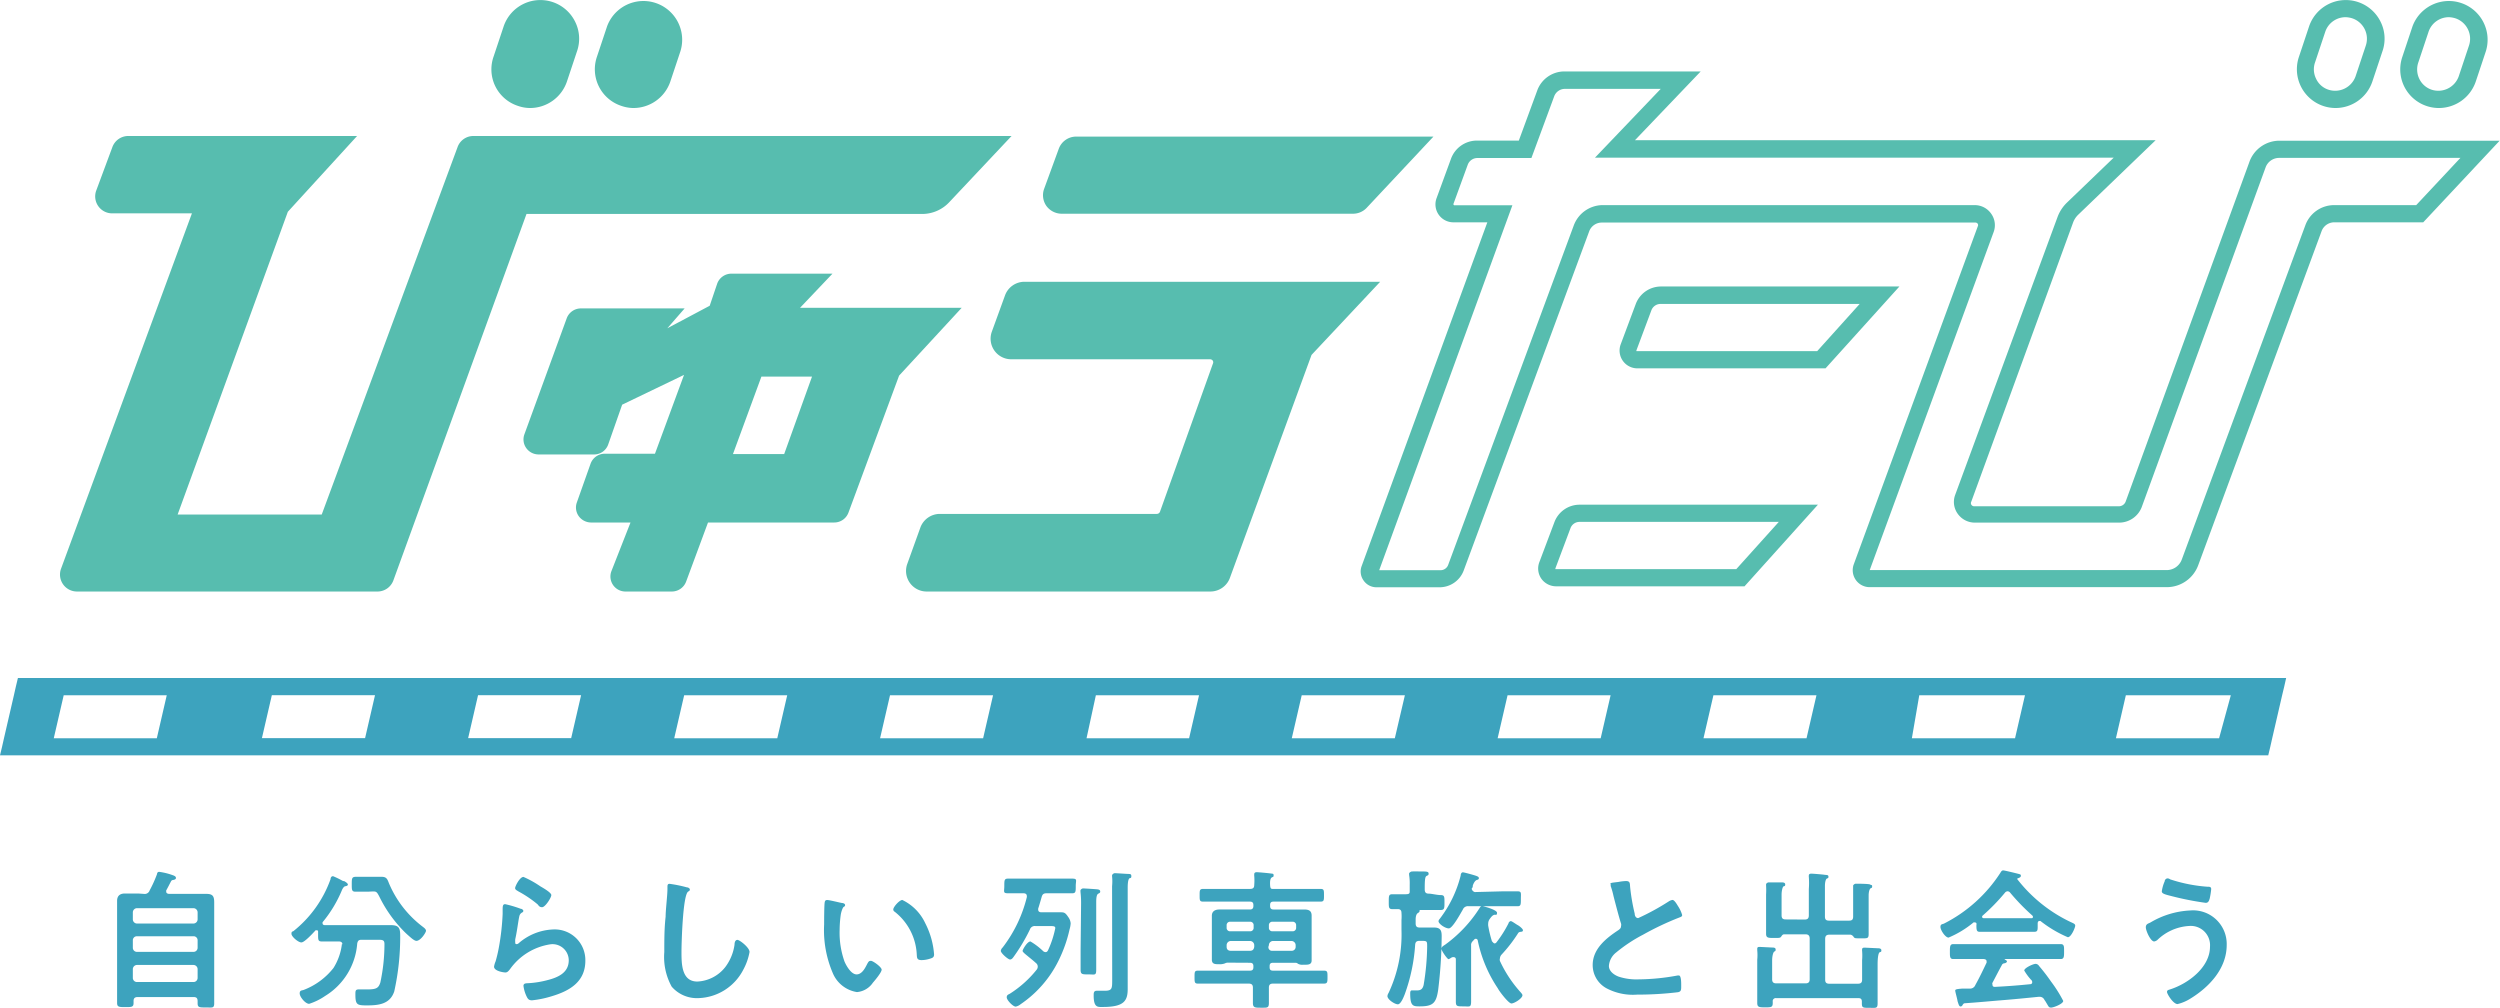 <svg id="logo_view_tabi" xmlns="http://www.w3.org/2000/svg" viewBox="0 0 206.46 83.21"><path d="M225.9,428.43H201.13a1.4,1.4,0,0,1-1.32-1.88l10.81-29.35-6.59,0a1.4,1.4,0,0,1-1.31-1.89l1.33-3.58a1.4,1.4,0,0,1,1.31-.92h18.9l-5.72,6.26-9.1,25,11.9,0,11.22-30.35a1.39,1.39,0,0,1,1.31-.91h0l27.11,0h17.33l-5.12,5.44a3.07,3.07,0,0,1-2.21,1H238.25l-11,30.28A1.4,1.4,0,0,1,225.9,428.43Z" transform="translate(-194.77 -379.58)" style="fill:#57bdaf"/><path d="M294.75,428.43H271.3a1.7,1.7,0,0,1-1.6-2.29l1.08-3a1.72,1.72,0,0,1,1.61-1.12h17.92a.28.28,0,0,0,.26-.19l4.36-12.2a.27.27,0,0,0,0-.26.28.28,0,0,0-.23-.12H278.29a1.7,1.7,0,0,1-1.61-2.28l1.09-3a1.71,1.71,0,0,1,1.6-1.12h29.38l-5.63,6a.21.21,0,0,0-.06.1l-6.7,18.3A1.72,1.72,0,0,1,294.75,428.43Z" transform="translate(-194.77 -379.58)" style="fill:#57bdaf"/><path d="M306.5,397.23H282.44a1.57,1.57,0,0,1-1.26-.65,1.54,1.54,0,0,1-.18-1.41l1.21-3.31a1.53,1.53,0,0,1,1.44-1h29.5l-5.53,5.9A1.55,1.55,0,0,1,306.5,397.23Z" transform="translate(-194.77 -379.58)" style="fill:#57bdaf"/><path d="M250.27,428.43h-3.83a1.24,1.24,0,0,1-1.17-1.7l1.57-4h-3.28a1.27,1.27,0,0,1-1-.53,1.23,1.23,0,0,1-.15-1.13l1.13-3.19a1.25,1.25,0,0,1,1.17-.83h4.15l2.4-6.51L246.15,413,245,416.28a1.23,1.23,0,0,1-1.19.83l-4.59,0a1.25,1.25,0,0,1-1-.54,1.23,1.23,0,0,1-.14-1.13l3.49-9.57a1.25,1.25,0,0,1,1.17-.82h8.57l-1.43,1.64,3.5-1.86L254,403a1.25,1.25,0,0,1,1.17-.82l8.35,0L260.84,405h13.35l-5.17,5.6-4.18,11.31a1.25,1.25,0,0,1-1.17.82H253.24l-1.8,4.86A1.26,1.26,0,0,1,250.27,428.43Zm3.15-23.65Zm1.79,12.54Zm.09-.24h4.23l2.3-6.4-4.18,0Z" transform="translate(-194.77 -379.58)" style="fill:#57bdaf"/><path d="M238.53,388.5a3.08,3.08,0,0,1-1-.18,3.17,3.17,0,0,1-2-4.06l.84-2.52a3.2,3.2,0,0,1,5.9-.36,3.14,3.14,0,0,1,.15,2.44l-.84,2.52A3.22,3.22,0,0,1,238.53,388.5Z" transform="translate(-194.77 -379.58)" style="fill:#57bdaf"/><path d="M247.07,388.5a3.13,3.13,0,0,1-1-.18,3.18,3.18,0,0,1-2-4.06l.84-2.52a3.2,3.2,0,0,1,6.05,2.08l-.84,2.52A3.22,3.22,0,0,1,247.07,388.5Z" transform="translate(-194.77 -379.58)" style="fill:#57bdaf"/><path d="M293.32,434.27" transform="translate(-194.77 -379.58)" style="fill:none"/><path d="M196.25,435.57l-.17.71-.16.71-.82,3.55-.16.71-.17.71H382.09l.17-.71.16-.71.82-3.55.17-.71.16-.71Zm38,1.42h8.51l-.82,3.55h-8.51Zm-9.33,3.55h-8.52l.82-3.55h8.52ZM251.27,437h8.51l-.82,3.55h-8.51Zm17,0h8.51l-.82,3.55h-8.51Zm17,0h8.52l-.82,3.55H284.5Zm17,0h8.52l-.83,3.55h-8.51Zm17,0h8.51l-.82,3.55h-8.51Zm17,0h8.51l-.82,3.55h-8.51Zm17,0H362l-.82,3.55h-8.52Zm-153.24,0h8.51l-.82,3.55h-8.51Zm178,3.55h-8.52l.82-3.55H379Z" transform="translate(-194.77 -379.58)" style="fill:#3da3be"/><path d="M313.67,428.08h-5.23a1.29,1.29,0,0,1-1.06-.56,1.27,1.27,0,0,1-.16-1.19l10.38-28.39h-2.79a1.48,1.48,0,0,1-1.4-2l1.19-3.25a2.28,2.28,0,0,1,2.13-1.5h0l3.47,0,1.53-4.16a2.39,2.39,0,0,1,2.22-1.55h11.27l-5.43,5.68h43l-6.38,6.14a1.74,1.74,0,0,0-.44.67L357.57,421a.26.26,0,0,0,0,.26.27.27,0,0,0,.24.13h11.94a.6.6,0,0,0,.57-.4l10.2-28A2.64,2.64,0,0,1,383,391.2h18.2l-6.31,6.74h-7.39a1.12,1.12,0,0,0-1,.72l-10.2,27.62a2.77,2.77,0,0,1-2.58,1.79h0l-24.55,0a1.4,1.4,0,0,1-1.31-1.88l10.24-27.91a.22.22,0,0,0,0-.22.24.24,0,0,0-.2-.1H327.06a1.11,1.11,0,0,0-1.05.73l-10.36,28A2.13,2.13,0,0,1,313.67,428.08Zm13.39-31.56h30.79a1.65,1.65,0,0,1,1.36.71,1.62,1.62,0,0,1,.2,1.52l-10.23,27.91H373.7a1.33,1.33,0,0,0,1.25-.87l10.21-27.62a2.53,2.53,0,0,1,2.37-1.65h6.78l3.65-3.9H383a1.19,1.19,0,0,0-1.13.79l-10.21,28a2,2,0,0,1-1.9,1.33H357.85a1.73,1.73,0,0,1-1.41-.74,1.67,1.67,0,0,1-.2-1.56l8.45-22.94a3.22,3.22,0,0,1,.79-1.2l3.85-3.7H326.49l5.43-5.68H324a.94.94,0,0,0-.88.62l-1.88,5.09-4.47,0h0a.85.85,0,0,0-.79.56l-1.19,3.26.06.08h4.82l-11,30.14h5.06a.67.67,0,0,0,.64-.45h0l10.36-28A2.57,2.57,0,0,1,327.06,396.52Z" transform="translate(-194.77 -379.58)" style="fill:#57bdaf"/><path d="M387.63,388.5a3.2,3.2,0,0,1-3-4.24l.84-2.52a3.2,3.2,0,0,1,5.9-.36,3.14,3.14,0,0,1,.15,2.44l-.84,2.52A3.21,3.21,0,0,1,387.63,388.5Zm.85-7.5a1.77,1.77,0,0,0-1.68,1.2l-.84,2.52a1.74,1.74,0,0,0,.08,1.36,1.7,1.7,0,0,0,1,.9,1.79,1.79,0,0,0,2.26-1.09l.84-2.52a1.78,1.78,0,0,0-1.09-2.27A2,2,0,0,0,388.48,381Z" transform="translate(-194.77 -379.58)" style="fill:#57bdaf"/><path d="M396.17,388.5a3.19,3.19,0,0,1-3-4.24l.84-2.52a3.2,3.2,0,0,1,6.05,2.08l-.84,2.52A3.22,3.22,0,0,1,396.17,388.5ZM397,381a1.77,1.77,0,0,0-1.67,1.2l-.84,2.52a1.78,1.78,0,0,0,.07,1.36,1.74,1.74,0,0,0,1,.9,1.79,1.79,0,0,0,2.26-1.09l.84-2.52a1.78,1.78,0,0,0-1.09-2.27A2,2,0,0,0,397,381Z" transform="translate(-194.77 -379.58)" style="fill:#57bdaf"/><path d="M345.53,410H330a1.47,1.47,0,0,1-1.38-2l1.24-3.32a2.23,2.23,0,0,1,2.07-1.44h19.7Zm-13.64-5.32a.81.81,0,0,0-.74.52l-1.24,3.32,0,.06h14.93l3.51-3.9Z" transform="translate(-194.77 -379.58)" style="fill:#57bdaf"/><path d="M338.84,428H323.27a1.5,1.5,0,0,1-1.21-.63,1.47,1.47,0,0,1-.17-1.35l1.25-3.32a2.22,2.22,0,0,1,2.07-1.44H344.9Zm-13.63-5.32a.79.79,0,0,0-.74.51l-1.25,3.33,0,.06h14.94l3.51-3.9Z" transform="translate(-194.77 -379.58)" style="fill:#57bdaf"/><path d="M206.64,453.4a.43.43,0,0,0,.49-.29,10.17,10.17,0,0,0,.61-1.35c0-.1.07-.18.17-.18a5.3,5.3,0,0,1,1.08.26c.18.06.31.12.31.24s-.11.14-.21.17a.21.21,0,0,0-.2.12c-.13.25-.25.49-.39.74a.21.21,0,0,0,0,.11c0,.13.1.16.21.18h2c.37,0,.73,0,1.1,0,.55,0,.65.21.65.72,0,.26,0,.59,0,1v6c0,.44,0,.88,0,1.31s-.15.35-.69.35-.68,0-.68-.35v-.17c0-.24-.09-.34-.33-.34h-4.62c-.22,0-.34.09-.34.32v.17c0,.34-.16.34-.67.34s-.69,0-.69-.34,0-.88,0-1.32V455.1c0-.38,0-.75,0-1.12s.19-.61.64-.61l1.11,0Zm4.1,2.45a.35.35,0,0,0,.35-.35v-.57a.35.35,0,0,0-.35-.35h-4.66a.35.35,0,0,0-.34.35v.57a.35.35,0,0,0,.34.35Zm-5,2a.34.34,0,0,0,.34.34h4.66a.34.34,0,0,0,.35-.34v-.61a.33.33,0,0,0-.35-.34h-4.66a.33.33,0,0,0-.34.34Zm0,2.49a.34.34,0,0,0,.34.34h4.66a.34.34,0,0,0,.35-.34v-.72a.35.35,0,0,0-.35-.35h-4.66a.35.35,0,0,0-.34.35Z" transform="translate(-194.77 -379.58)" style="fill:#3da3be"/><path d="M223.05,457.59c0-.2-.13-.26-.3-.26h-.08c-.43,0-.87,0-1.32,0-.28,0-.31-.1-.31-.49v-.29c0-.08,0-.14-.11-.14a.16.16,0,0,0-.1,0c-.19.21-.91,1-1.17,1s-.82-.48-.82-.71.1-.17.17-.23a9.61,9.61,0,0,0,3.06-4.29c0-.12.06-.24.21-.24a7.61,7.61,0,0,1,.82.4l.08,0c.12.06.32.19.32.29s-.15.13-.22.14-.18.1-.28.34a10.26,10.26,0,0,1-1.59,2.63.38.38,0,0,0,0,.1c0,.09.07.13.16.14l1.13,0H227c.66,0,.82.18.82.84a20.79,20.79,0,0,1-.49,4.63c-.35,1.07-1.31,1.16-2.28,1.16-.8,0-.93-.06-.93-.91,0-.27,0-.41.27-.41s.47,0,.71,0c.75,0,.93-.11,1.08-.57a15.09,15.09,0,0,0,.34-3.17c0-.33-.13-.36-.52-.36h-1.36c-.25,0-.32.08-.37.31a5.56,5.56,0,0,1-2.65,4.33,5,5,0,0,1-1.32.65c-.31,0-.78-.57-.78-.86s.21-.23.36-.3a5.73,5.73,0,0,0,2.43-1.8,4.79,4.79,0,0,0,.7-2Zm2.09-4.37-1,0c-.32,0-.32-.14-.32-.61s0-.62.34-.62l1,0h.58l.55,0c.45,0,.48.25.63.6a8.77,8.77,0,0,0,2.77,3.53c.1.08.26.19.26.33s-.44.83-.79.83c-.19,0-.5-.3-.75-.52l-.12-.11a10.83,10.83,0,0,1-2.18-3c-.23-.45-.27-.45-.58-.45Z" transform="translate(-194.77 -379.58)" style="fill:#3da3be"/><path d="M237.77,454.63c.08,0,.22.08.22.18a.15.15,0,0,1-.11.13c-.2.13-.21.24-.26.49-.1.57-.17,1.15-.3,1.72a2.06,2.06,0,0,0,0,.26c0,.07,0,.14.12.14a.26.26,0,0,0,.16-.07,4.59,4.59,0,0,1,2.82-1.14,2.53,2.53,0,0,1,2.69,2.58c0,1.75-1.31,2.5-2.8,2.94a8.28,8.28,0,0,1-1.6.33c-.27,0-.35-.11-.46-.34A2.85,2.85,0,0,1,238,461c0-.19.15-.21.31-.22a7.66,7.66,0,0,0,1.64-.25c.88-.22,1.79-.6,1.79-1.65a1.34,1.34,0,0,0-1.48-1.32,5,5,0,0,0-3.38,2.07c-.1.12-.2.26-.37.26s-.94-.12-.94-.48a1.84,1.84,0,0,1,.13-.44,11.83,11.83,0,0,0,.28-1.21,20.27,20.27,0,0,0,.3-2.7c0-.09,0-.18,0-.27,0-.36,0-.54.21-.54A9.5,9.5,0,0,1,237.77,454.63ZM238,452a8.33,8.33,0,0,1,1.4.78c.19.11.9.51.9.72s-.5,1-.76,1-.3-.18-.39-.25a9.47,9.47,0,0,0-1.56-1.05c-.12-.08-.28-.14-.28-.28S237.69,452,238,452Z" transform="translate(-194.77 -379.58)" style="fill:#3da3be"/><path d="M251.49,452.86c.09,0,.25.07.25.18s-.07.12-.15.18c-.43.32-.54,4.25-.54,4.95,0,1,0,2.47,1.31,2.47a3.11,3.11,0,0,0,2.31-1.2,4,4,0,0,0,.76-1.84c0-.19.06-.4.24-.4s1,.63,1,1a4.84,4.84,0,0,1-.51,1.45,4.32,4.32,0,0,1-3.75,2.36,2.75,2.75,0,0,1-2.17-.95,5.08,5.08,0,0,1-.61-2.85c0-1,0-1.95.11-2.93,0-.57.15-1.76.15-2.27v-.13c0-.19,0-.31.18-.31A10.78,10.78,0,0,1,251.49,452.86Z" transform="translate(-194.77 -379.58)" style="fill:#3da3be"/><path d="M264.28,454.15c.1,0,.28.05.28.17s-.05.1-.13.17-.18.38-.22.59a9.51,9.51,0,0,0-.1,1.31,7.13,7.13,0,0,0,.4,2.59c.14.34.55,1.07,1,1.07s.71-.54.85-.81.18-.31.34-.31.88.51.88.73-.55.88-.72,1.07a1.77,1.77,0,0,1-1.32.78,2.6,2.6,0,0,1-2-1.58,9,9,0,0,1-.71-4c0-.2,0-1.77.06-1.88a.16.16,0,0,1,.17-.14C263.16,453.88,264.07,454.11,264.28,454.15Zm5-.25a4,4,0,0,1,1.9,1.92,6.7,6.7,0,0,1,.73,2.58c0,.23-.12.29-.33.35a2.38,2.38,0,0,1-.69.12c-.4,0-.39-.18-.41-.47a4.77,4.77,0,0,0-1.83-3.53.21.21,0,0,1-.11-.19C268.56,454.45,269.06,453.9,269.3,453.9Z" transform="translate(-194.77 -379.58)" style="fill:#3da3be"/><path d="M280.47,459.37a.37.37,0,0,0-.15-.26c-.24-.22-.46-.39-.64-.54s-.46-.36-.46-.46.38-.78.65-.78a5.65,5.65,0,0,1,1.06.81.33.33,0,0,0,.18.07c.11,0,.16-.06.21-.15a8.16,8.16,0,0,0,.6-1.83c0-.16-.14-.17-.39-.17h-1.24a.42.42,0,0,0-.47.29,14.94,14.94,0,0,1-1.32,2.22c-.08.11-.17.25-.32.25s-.76-.52-.76-.72a.49.49,0,0,1,.15-.27,11.21,11.21,0,0,0,2-4.16.28.28,0,0,0,0-.09c0-.17-.12-.22-.25-.23-.44,0-.88,0-1.31,0s-.3-.14-.3-.6,0-.61.3-.61.87,0,1.32,0H282c.44,0,.87,0,1.32,0s.29.15.29.61,0,.6-.29.6-.88,0-1.32,0h-.79c-.25,0-.35.07-.42.32s-.18.63-.28.94a.19.19,0,0,0,0,.1c0,.2.2.21.26.21h1.53c.33,0,.43,0,.68.38a1,1,0,0,1,.21.54,2.21,2.21,0,0,1-.09.49,11.33,11.33,0,0,1-.92,2.6,9.31,9.31,0,0,1-3.12,3.58.92.92,0,0,1-.41.2c-.23,0-.74-.54-.74-.76s.15-.24.25-.3a9,9,0,0,0,2.23-2A.41.41,0,0,0,280.47,459.37Zm3.58-5.14a7.71,7.71,0,0,0-.05-1s0-.08,0-.12.1-.16.22-.16,1.09.06,1.21.08.2.06.2.18-.09.13-.17.18-.16.17-.16.69v4c0,.52,0,1.05,0,1.57s-.11.4-.64.4-.65,0-.65-.4,0-1,0-1.57Zm2.56-1.46a4.16,4.16,0,0,0,0-.82s0-.08,0-.1.11-.16.22-.16.82.05,1.05.06.32,0,.32.19-.09.13-.16.18-.14.26-.14.76v7.5c0,.28,0,.58,0,.87,0,1-.32,1.49-2.06,1.49-.41,0-.75.07-.75-.95,0-.2,0-.39.26-.39l.66,0c.62,0,.61-.2.61-.95Z" transform="translate(-194.77 -379.58)" style="fill:#3da3be"/><path d="M296.14,459.08a.51.51,0,0,0-.21.06,1.15,1.15,0,0,1-.45.07c-.36,0-.63,0-.63-.38,0-.16,0-.42,0-.62v-2c0-.32,0-.64,0-1s.25-.52.62-.52l1,0H298c.19,0,.28-.1.28-.29v-.07c0-.21-.09-.29-.28-.29h-2.41l-1.45,0c-.3,0-.3-.11-.3-.52s0-.53.3-.53l1.45,0H298c.25,0,.35-.09.35-.33a4.59,4.59,0,0,0,0-.75.57.57,0,0,1,0-.13c0-.13.09-.17.21-.17s.91.07,1.11.1.28,0,.28.16-.06.11-.16.18-.15.26-.13.62.11.32.34.32h2.36l1.45,0c.3,0,.3.1.3.52s0,.53-.3.53l-1.45,0h-2.42c-.2,0-.28.08-.28.28v.08c0,.19.08.29.28.29h1.52l1,0c.37,0,.63.08.63.51s0,.65,0,1v2.06c0,.21,0,.47,0,.64,0,.32-.26.35-.51.35h-.19a.72.72,0,0,1-.43-.08.3.3,0,0,0-.2-.08h-1.86c-.2,0-.28.08-.28.28v.09c0,.2.08.28.28.28h2.75l1.45,0c.31,0,.3.13.3.53s0,.54-.3.54l-1.45,0H299.9c-.24,0-.34.1-.34.33,0,.42,0,.85,0,1.27s-.13.39-.64.39-.68,0-.68-.39,0-.86,0-1.27c0-.23-.1-.33-.35-.33h-2.72l-1.46,0c-.29,0-.29-.12-.29-.54s0-.53.29-.53l1.46,0H298c.19,0,.28-.08.28-.28v-.09c0-.2-.09-.28-.28-.28ZM298.3,456a.28.28,0,0,0-.3-.3h-1.64a.28.28,0,0,0-.29.3v.19a.28.28,0,0,0,.29.3H298a.28.28,0,0,0,.3-.3Zm-1.89,1.29a.35.35,0,0,0-.34.35v.13c0,.21.12.33.34.33H298c.23,0,.32-.12.35-.33v-.13a.35.35,0,0,0-.35-.35Zm5.11-.8a.28.28,0,0,0,.29-.3V456a.28.28,0,0,0-.29-.3h-1.67a.28.28,0,0,0-.29.3v.19a.28.28,0,0,0,.29.3Zm-2,1.28a.3.3,0,0,0,.34.33h1.57a.32.32,0,0,0,.34-.33v-.13a.35.35,0,0,0-.34-.35H299.9a.35.35,0,0,0-.34.35Z" transform="translate(-194.77 -379.58)" style="fill:#3da3be"/><path d="M313.76,453.5c.31,0,.3.16.3.61s0,.62-.3.62-.66,0-1.07,0H312s0,0,0,0l0,0a.13.13,0,0,1,0,.1c0,.08-.09.12-.16.17s-.16.2-.16.52v.31c0,.25.09.35.34.35h.56l.63,0c.53,0,.62.26.62.71a38.49,38.49,0,0,1-.29,4.44c-.16,1.07-.41,1.36-1.51,1.36-.55,0-.8,0-.8-1.06,0-.1,0-.26.14-.26s.31,0,.45,0c.31,0,.45-.15.52-.45a20.51,20.51,0,0,0,.29-3.16c0-.47,0-.48-.52-.48H312c-.24,0-.34.09-.36.32a14.78,14.78,0,0,1-.86,4.09c-.08.2-.32.83-.57.83s-.86-.39-.86-.68a.54.54,0,0,1,.09-.25,11.33,11.33,0,0,0,1.07-5.22v-.81a3.89,3.89,0,0,0,0-.59c0-.21-.1-.32-.32-.31l-.43,0c-.31,0-.3-.16-.3-.62s0-.61.29-.61.71,0,1.09,0,.35-.1.35-.35v-.43a4.46,4.46,0,0,0-.05-.82s0-.08,0-.12.13-.16.24-.16a5.65,5.65,0,0,1,.59,0h.23c.34,0,.55,0,.55.17s-.08.14-.17.2-.15.15-.15,1v.11c0,.25.1.35.33.35S313.46,453.5,313.76,453.5Zm5.1-.31c.43,0,.9,0,1.24,0s.27.16.27.62,0,.61-.27.61c-.42,0-.82,0-1.24,0h-2.8a.45.45,0,0,0-.49.29c-.17.28-.84,1.54-1.15,1.54s-.85-.38-.85-.59a.26.26,0,0,1,.07-.16,9.77,9.77,0,0,0,1.76-3.62c0-.13.07-.26.18-.26s1,.25,1.12.3.2.08.2.19-.11.12-.19.15-.21.16-.31.45c0,.07,0,.14-.07.23s0,.06,0,.1.11.19.24.21Zm-.66,4.3a.19.19,0,0,0,.15-.08,9.79,9.79,0,0,0,1-1.58c0-.06.1-.18.19-.18s.42.25.57.33.43.31.43.42-.08.12-.15.13-.19,0-.27.15a11.92,11.92,0,0,1-1.35,1.74.51.51,0,0,0-.13.31.36.36,0,0,0,0,.21,10.25,10.25,0,0,0,1.65,2.52c.07.08.21.22.21.31,0,.26-.67.68-.91.68s-1-1-1.13-1.26a11.08,11.08,0,0,1-1.65-3.93.16.16,0,0,0-.16-.15.15.15,0,0,0-.13.06l-.13.14a.43.43,0,0,0-.13.36v3c0,.53,0,1.08,0,1.61s-.13.41-.64.41-.62,0-.62-.39,0-1.09,0-1.63v-1.86c0-.1-.05-.18-.16-.18a.17.17,0,0,0-.11,0c-.09,0-.25.16-.34.16s-.58-.68-.58-.86.24-.28.34-.36a11,11,0,0,0,2.81-3c.05-.07.1-.16.2-.16s1.24.3,1.24.55-.12.14-.23.17-.21.11-.37.34a.66.66,0,0,0-.13.4.76.76,0,0,0,0,.15,9.68,9.68,0,0,0,.31,1.29C318.08,457.42,318.13,457.49,318.2,457.49Z" transform="translate(-194.77 -379.58)" style="fill:#3da3be"/><path d="M328.45,452.41a3.93,3.93,0,0,1,.6-.07c.34,0,.32.19.34.47a16.61,16.61,0,0,0,.38,2.22c0,.16.08.37.29.37a20,20,0,0,0,2.51-1.37.8.8,0,0,1,.32-.13c.16,0,.37.37.45.5a2.68,2.68,0,0,1,.35.75c0,.13-.13.16-.23.2a24,24,0,0,0-3,1.42,12.63,12.63,0,0,0-2.21,1.46,1.55,1.55,0,0,0-.61,1.12c0,.44.43.75.82.89a4.73,4.73,0,0,0,1.63.22,18.12,18.12,0,0,0,3.22-.32h.11c.18,0,.19.51.19.77V461c0,.33,0,.46-.26.52a28.1,28.1,0,0,1-3.39.2,4.65,4.65,0,0,1-2.53-.53,2.18,2.18,0,0,1-1.13-1.91c0-1.34,1.11-2.22,2.13-2.89.12-.09.21-.17.21-.32a.43.43,0,0,0,0-.23c-.15-.44-.49-1.75-.62-2.26a6.54,6.54,0,0,0-.23-.82.83.83,0,0,1,0-.15C327.65,452.47,328.06,452.47,328.45,452.41Z" transform="translate(-194.77 -379.58)" style="fill:#3da3be"/><path d="M343.81,455.52c.23,0,.34-.09.34-.34V453a6.58,6.58,0,0,0,0-1,.41.41,0,0,1,0-.11c0-.14.11-.16.22-.16s.85.06,1.06.09.34,0,.34.16-.08.11-.15.17-.14.26-.14.61v2.51c0,.25.1.34.34.34h1.65c.25,0,.34-.09.34-.34v-1.71c0-.25,0-.52,0-.73,0,0,0-.09,0-.12s.11-.15.22-.15,1.09,0,1.19.07.16,0,.16.15-.06.11-.14.17-.15.29-.15.59v2c0,.39,0,.79,0,1.18s-.13.35-.64.35-.49,0-.59-.1a.4.4,0,0,0-.26-.2h-1.76c-.24,0-.34.11-.34.35v3.37c0,.23.1.33.34.33h2.36c.25,0,.35-.1.35-.33v-1.61a4.78,4.78,0,0,0,0-.77.53.53,0,0,1,0-.12c0-.14.11-.15.22-.15l1.05.05c.11,0,.32,0,.32.17s-.06.11-.15.17-.16.4-.16,1v1.88c0,.45,0,.89,0,1.33s-.14.37-.67.37-.63,0-.63-.36v-.15c0-.2-.08-.29-.28-.29h-6.79a.25.25,0,0,0-.29.29v.11c0,.36-.14.36-.62.36s-.66,0-.66-.36,0-.84,0-1.25v-2.31a4.2,4.2,0,0,0,0-.8v-.12c0-.15.11-.15.22-.15l1,.05c.11,0,.3,0,.3.16s-.06.13-.13.19-.16.34-.16.73v1.55c0,.23.11.33.34.33h2.42c.23,0,.34-.1.34-.33v-3.37c0-.24-.11-.35-.34-.35h-1.76c-.14,0-.19.1-.26.2s-.2.1-.43.1h-.16c-.47,0-.65,0-.65-.35s0-.83,0-1.23v-2a6.12,6.12,0,0,0,0-.74s0-.08,0-.12.11-.15.22-.15l1.05,0c.1,0,.31,0,.31.17s-.08.12-.15.17-.15.36-.15.68v1.7c0,.25.1.34.35.34Z" transform="translate(-194.77 -379.58)" style="fill:#3da3be"/><path d="M358,455.92c0-.07,0-.16-.14-.16a.15.15,0,0,0-.11,0,8.17,8.17,0,0,1-2.06,1.25c-.27,0-.67-.62-.67-.88s.18-.21.32-.29a12,12,0,0,0,4.63-4.18c.05-.09.12-.2.23-.2s1.08.24,1.27.29.19.07.19.17-.14.16-.24.19a.07.07,0,0,0-.06.07s0,0,0,0a12.2,12.2,0,0,0,4.38,3.53c.28.13.41.17.41.32s-.33.95-.61.95a9.94,9.94,0,0,1-2.26-1.34.14.14,0,0,0-.09,0c-.1,0-.12.08-.14.16v.26c0,.31,0,.47-.26.47l-1.14,0h-2.26l-1.16,0c-.24,0-.24-.22-.24-.57Zm1.32,4.89a.15.15,0,0,0,0,.11c0,.12.08.16.2.16,1-.05,1.93-.12,2.9-.22.1,0,.18-.05.18-.17a.27.27,0,0,0-.11-.21,4.49,4.49,0,0,1-.55-.75c0-.21.73-.55.94-.55a.34.34,0,0,1,.28.17,15.37,15.37,0,0,1,1,1.3,10.92,10.92,0,0,1,1,1.59c0,.24-.79.55-1,.55s-.21-.1-.4-.4a1.76,1.76,0,0,0-.15-.23.42.42,0,0,0-.39-.26h-.09c-1,.1-2,.2-3,.28s-1.89.17-3.07.25c-.11,0-.16.05-.23.18a.18.18,0,0,1-.14.09c-.13,0-.17-.17-.26-.45,0-.1-.19-.76-.19-.86s.08-.13.61-.17l.57,0a.46.46,0,0,0,.48-.29c.34-.61.63-1.22.93-1.85a.36.36,0,0,0,0-.11c0-.14-.11-.17-.23-.19h-1l-1.53,0c-.28,0-.27-.22-.27-.61s0-.62.27-.62l1.53,0h5.82c.52,0,1,0,1.54,0,.29,0,.27.23.27.62s0,.61-.27.61c-.52,0-1,0-1.54,0h-3.07s-.05,0-.05,0,0,0,.06.05.15.07.15.15-.11.13-.18.15a.26.26,0,0,0-.25.17C359.82,459.77,359.52,460.36,359.28,460.81Zm1.23-7.62a.27.27,0,0,0-.2.11,16.41,16.41,0,0,1-1.84,1.89.14.14,0,0,0-.05.1c0,.09.07.11.13.12l.81,0h2.26c.28,0,.56,0,.86,0,.06,0,.14,0,.14-.12a.19.19,0,0,0-.05-.1,17.56,17.56,0,0,1-1.85-1.91A.27.27,0,0,0,360.51,453.19Z" transform="translate(-194.77 -379.58)" style="fill:#3da3be"/><path d="M378.66,457.62c0,1.94-1.43,3.47-3,4.43a3.53,3.53,0,0,1-1.06.45c-.36,0-.87-.84-.87-1s.14-.17.25-.21c1.48-.47,3.3-1.81,3.3-3.53a1.59,1.59,0,0,0-1.71-1.71,4.1,4.1,0,0,0-2.64,1.16.56.56,0,0,1-.26.12c-.3,0-.69-.89-.69-1.17s.22-.31.37-.39a7.07,7.07,0,0,1,3.29-1A2.78,2.78,0,0,1,378.66,457.62Zm-5.12-5.26c0-.11.1-.24.25-.24a.42.42,0,0,1,.2.08,12.65,12.65,0,0,0,3.08.61c.17,0,.31,0,.31.2a6.66,6.66,0,0,1-.12.76c-.07.25-.14.37-.34.37a24.77,24.77,0,0,1-2.83-.56c-.52-.13-.79-.2-.79-.39A3.14,3.14,0,0,1,373.54,452.36Z" transform="translate(-194.77 -379.58)" style="fill:#3da3be"/></svg>
